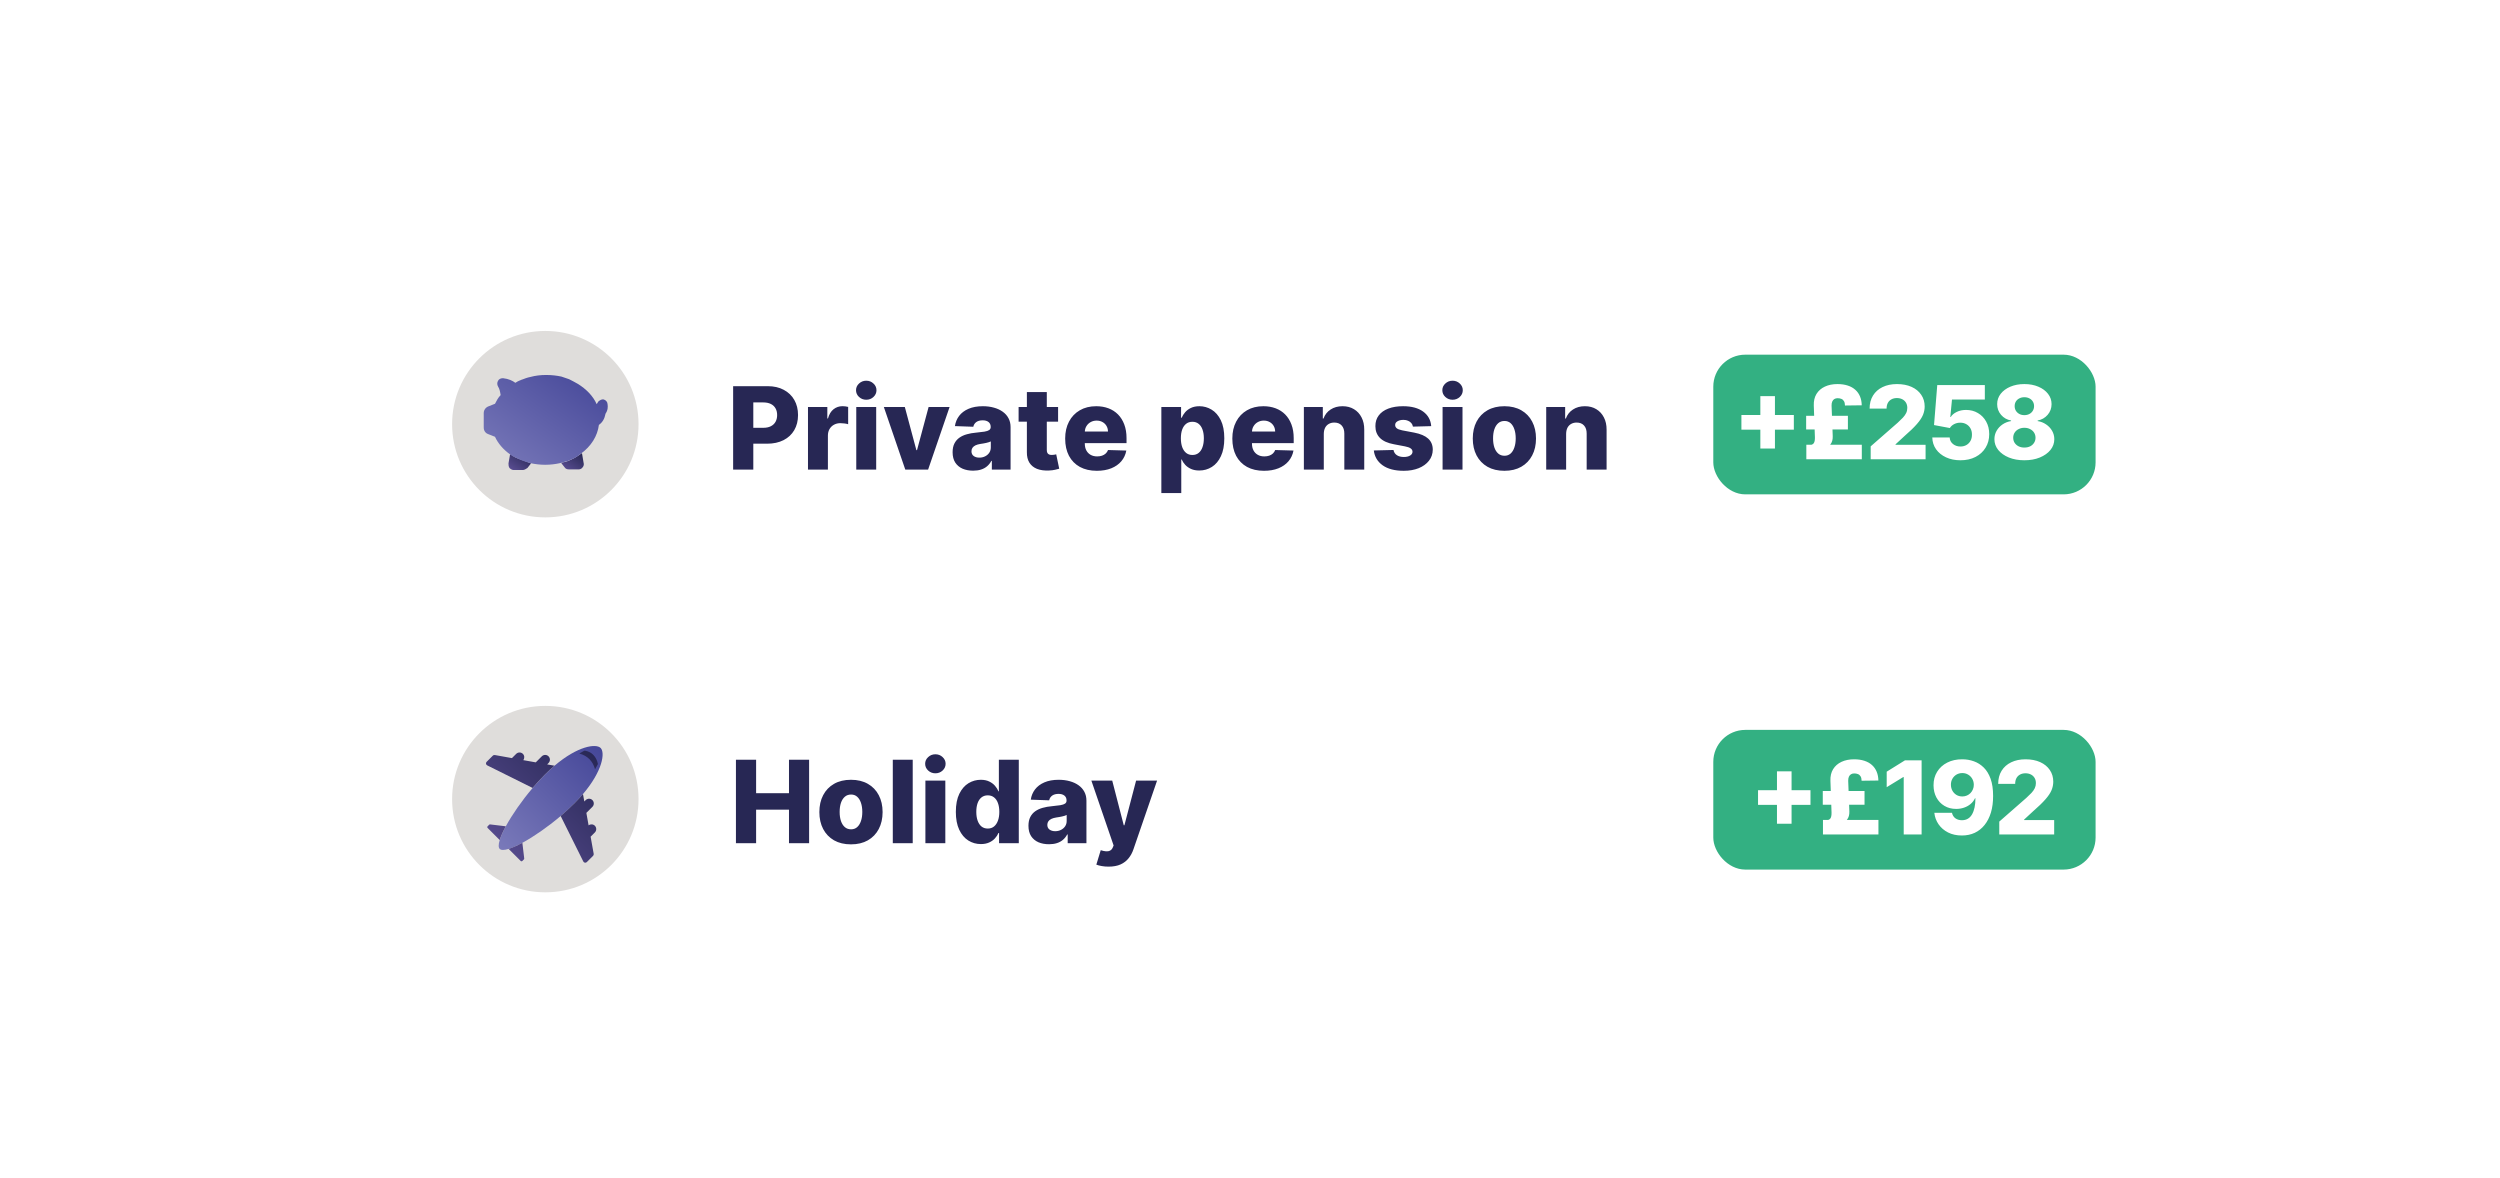 <svg width="261" height="123" viewBox="0 0 261 123" fill="none" xmlns="http://www.w3.org/2000/svg">
<g filter="url(#filter0_d_69_425)">
<rect x="37" y="25" width="187" height="33" rx="5.079" fill="white"/>
<rect x="37" y="64" width="187" height="33" rx="5.079" fill="white"/>
<ellipse cx="54.052" cy="41.403" rx="9.732" ry="9.732" fill="#DFDDDB"/>
<path d="M51.111 44.95C50.838 44.845 50.627 44.676 50.375 44.529L50.207 45.496C50.207 45.664 50.207 45.812 50.312 45.98C50.417 46.085 50.585 46.19 50.733 46.19H51.7C51.868 46.19 52.015 46.085 52.183 45.98L52.561 45.496L51.111 44.95Z" fill="url(#paint0_linear_69_425)"/>
<path d="M56.49 45.222C56.217 45.327 55.965 45.39 55.691 45.432L56.07 45.915C56.175 46.084 56.343 46.126 56.553 46.126H57.52C57.688 46.126 57.836 46.062 57.941 45.915C58.046 45.81 58.109 45.6 58.046 45.432L57.877 44.423C57.667 44.591 57.394 44.738 57.142 44.906L56.49 45.222Z" fill="url(#paint1_linear_69_425)"/>
<path d="M60.549 39.316C60.549 39.105 60.38 38.895 60.17 38.832C59.96 38.769 59.75 38.895 59.582 39.042C59.519 39.147 59.477 39.21 59.414 39.316C59.035 38.454 58.3 37.718 57.438 37.193C57.164 37.024 56.849 36.877 56.534 36.709C56.261 36.604 56.008 36.541 55.735 36.436C55.252 36.331 54.726 36.268 54.137 36.268C53.549 36.268 53.023 36.331 52.477 36.478C52.161 36.541 51.888 36.646 51.615 36.751C51.552 36.751 51.51 36.814 51.447 36.814C51.279 36.877 51.068 36.982 50.921 37.087C50.648 36.877 50.228 36.667 49.639 36.604C49.429 36.604 49.219 36.667 49.114 36.877C49.008 37.045 49.008 37.298 49.114 37.466C49.282 37.739 49.324 37.991 49.387 38.37C49.114 38.643 48.966 38.958 48.798 39.273L48.105 39.547C47.831 39.652 47.621 39.925 47.621 40.24V41.754C47.621 42.069 47.789 42.343 48.105 42.448L48.798 42.721C49.114 43.414 49.66 44.045 50.333 44.529C50.543 44.697 50.711 44.802 51.068 44.949C51.384 45.117 51.93 45.327 52.498 45.474C52.981 45.58 53.507 45.643 54.032 45.643C54.558 45.643 55.104 45.58 55.567 45.474C55.84 45.411 56.092 45.306 56.366 45.264L56.996 44.991C57.27 44.886 57.732 44.508 57.732 44.508C58.846 43.709 59.498 42.637 59.645 41.481C60.023 41.207 60.233 40.85 60.339 40.303C60.591 39.946 60.591 39.568 60.549 39.316Z" fill="url(#paint2_linear_69_425)"/>
<ellipse cx="54.052" cy="80.547" rx="9.732" ry="9.732" fill="#DFDDDB"/>
<path d="M55.011 77.062C54.694 77.331 54.368 77.63 54.034 77.964C53.586 78.413 53.148 78.893 52.727 79.386C51.573 80.743 50.57 82.198 49.929 83.383C49.631 83.932 49.412 84.422 49.291 84.818C49.153 85.269 49.143 85.598 49.291 85.747C49.44 85.896 49.77 85.884 50.22 85.747C50.616 85.626 51.107 85.407 51.656 85.11C52.842 84.466 54.298 83.463 55.655 82.309C56.147 81.891 56.626 81.453 57.072 81.004C57.408 80.668 57.709 80.341 57.981 80.021C60.058 77.576 60.301 75.684 59.827 75.21C59.352 74.735 57.458 74.981 55.011 77.062Z" fill="url(#paint3_linear_69_425)"/>
<path d="M58.123 80.795L58.265 80.652C58.46 80.459 58.775 80.457 58.968 80.652C59.16 80.847 59.16 81.16 58.968 81.353L58.336 81.985L58.569 83.29C58.764 83.137 59.044 83.149 59.222 83.328C59.415 83.523 59.415 83.836 59.222 84.029L58.78 84.472L59.102 86.264C59.114 86.338 59.09 86.415 59.038 86.467L58.385 87.12C58.274 87.231 58.087 87.2 58.016 87.059L55.652 82.307C56.143 81.888 56.621 81.45 57.069 81.002L57.074 81C57.41 80.664 57.711 80.336 57.982 80.016L58.123 80.795ZM51.849 86.742C51.853 86.78 51.838 86.819 51.812 86.845L51.652 87.005C51.604 87.053 51.526 87.053 51.477 87.005L51.479 87.003L50.218 85.742C50.614 85.621 51.105 85.403 51.654 85.105L51.849 86.742ZM48.29 83.189L49.926 83.385C49.629 83.933 49.41 84.424 49.289 84.82L48.028 83.559C47.98 83.511 47.98 83.433 48.028 83.385L48.189 83.224C48.217 83.195 48.254 83.183 48.292 83.187L48.29 83.189ZM51.009 75.824C51.203 75.631 51.517 75.632 51.71 75.824C51.889 76.003 51.899 76.282 51.749 76.478L53.053 76.711L53.684 76.08C53.879 75.887 54.194 75.885 54.386 76.08C54.579 76.275 54.579 76.588 54.386 76.781L54.244 76.924L55.008 77.059C54.69 77.329 54.365 77.629 54.032 77.962C53.584 78.41 53.143 78.89 52.725 79.383L47.982 77.024C47.842 76.954 47.812 76.768 47.923 76.657L48.572 76.01C48.626 75.955 48.701 75.931 48.775 75.945L50.566 76.266L51.009 75.824ZM59.244 77.441H59.242C59.242 77.441 59.242 77.439 59.243 77.438C59.243 77.439 59.244 77.44 59.244 77.441ZM58.209 75.493C58.388 75.525 58.561 75.582 58.721 75.668C58.816 75.718 58.9 75.781 58.978 75.852C59.149 76.004 59.284 76.187 59.383 76.396C59.449 76.535 59.497 76.68 59.531 76.83C59.539 76.862 59.541 76.897 59.523 76.929C59.433 77.095 59.341 77.259 59.243 77.438C59.007 76.574 58.467 76.026 57.609 75.791C57.615 75.773 57.633 75.765 57.647 75.757C57.731 75.711 57.814 75.664 57.898 75.618C57.964 75.582 58.031 75.546 58.097 75.508C58.134 75.486 58.171 75.487 58.209 75.493ZM55.01 77.061L55.008 77.059L55.01 77.058V77.061Z" fill="url(#paint4_linear_69_425)"/>
<path d="M73.659 46.148V37.436H77.258C77.91 37.436 78.473 37.564 78.946 37.819C79.423 38.072 79.79 38.425 80.048 38.878C80.306 39.329 80.435 39.854 80.435 40.452C80.435 41.053 80.303 41.579 80.04 42.03C79.779 42.478 79.406 42.825 78.921 43.072C78.436 43.319 77.86 43.442 77.194 43.442H74.974V41.783H76.803C77.12 41.783 77.385 41.728 77.598 41.617C77.814 41.507 77.977 41.352 78.087 41.154C78.198 40.953 78.253 40.719 78.253 40.452C78.253 40.183 78.198 39.95 78.087 39.755C77.977 39.556 77.814 39.403 77.598 39.295C77.382 39.187 77.117 39.133 76.803 39.133H75.765V46.148H73.659ZM81.473 46.148V39.614H83.493V40.805H83.561C83.68 40.374 83.875 40.054 84.144 39.844C84.413 39.631 84.727 39.525 85.084 39.525C85.18 39.525 85.28 39.532 85.382 39.546C85.484 39.557 85.579 39.576 85.667 39.601V41.409C85.567 41.375 85.437 41.348 85.275 41.328C85.117 41.308 84.975 41.298 84.85 41.298C84.603 41.298 84.381 41.354 84.182 41.464C83.987 41.572 83.832 41.724 83.719 41.919C83.608 42.112 83.553 42.339 83.553 42.6V46.148H81.473ZM86.514 46.148V39.614H88.594V46.148H86.514ZM87.556 38.853C87.264 38.853 87.013 38.756 86.803 38.563C86.594 38.368 86.489 38.133 86.489 37.858C86.489 37.585 86.594 37.353 86.803 37.16C87.013 36.964 87.264 36.866 87.556 36.866C87.851 36.866 88.102 36.964 88.309 37.16C88.519 37.353 88.624 37.585 88.624 37.858C88.624 38.133 88.519 38.368 88.309 38.563C88.102 38.756 87.851 38.853 87.556 38.853ZM96.256 39.614L94.014 46.148H91.632L89.395 39.614H91.585L92.789 44.114H92.857L94.065 39.614H96.256ZM98.72 46.258C98.303 46.258 97.933 46.189 97.609 46.05C97.289 45.908 97.035 45.695 96.848 45.412C96.664 45.125 96.572 44.767 96.572 44.336C96.572 43.972 96.635 43.666 96.763 43.417C96.891 43.167 97.066 42.965 97.29 42.809C97.514 42.653 97.772 42.535 98.065 42.456C98.357 42.373 98.668 42.318 99 42.29C99.372 42.255 99.671 42.22 99.898 42.183C100.125 42.144 100.289 42.088 100.391 42.017C100.496 41.944 100.549 41.84 100.549 41.707V41.686C100.549 41.467 100.473 41.298 100.323 41.179C100.173 41.06 99.97 41.001 99.715 41.001C99.44 41.001 99.219 41.06 99.051 41.179C98.884 41.298 98.778 41.463 98.732 41.673L96.814 41.605C96.871 41.208 97.017 40.853 97.252 40.541C97.49 40.227 97.816 39.98 98.23 39.801C98.647 39.62 99.148 39.529 99.732 39.529C100.149 39.529 100.533 39.579 100.885 39.678C101.236 39.774 101.542 39.916 101.803 40.103C102.064 40.288 102.266 40.514 102.407 40.784C102.552 41.053 102.624 41.361 102.624 41.707V46.148H100.668V45.237H100.617C100.5 45.458 100.351 45.646 100.17 45.799C99.991 45.952 99.78 46.067 99.536 46.143C99.295 46.22 99.023 46.258 98.72 46.258ZM99.362 44.897C99.586 44.897 99.787 44.852 99.966 44.761C100.147 44.67 100.292 44.545 100.4 44.386C100.507 44.225 100.561 44.038 100.561 43.825V43.204C100.502 43.235 100.429 43.264 100.344 43.289C100.262 43.315 100.171 43.339 100.072 43.361C99.973 43.384 99.871 43.404 99.766 43.421C99.661 43.438 99.56 43.454 99.464 43.468C99.268 43.499 99.101 43.547 98.962 43.612C98.826 43.678 98.721 43.763 98.647 43.868C98.576 43.97 98.541 44.092 98.541 44.233C98.541 44.449 98.618 44.613 98.771 44.727C98.927 44.84 99.124 44.897 99.362 44.897ZM107.584 39.614V41.145H103.462V39.614H107.584ZM104.326 38.049H106.406V44.093C106.406 44.221 106.425 44.324 106.465 44.404C106.508 44.48 106.569 44.535 106.648 44.569C106.727 44.601 106.822 44.616 106.933 44.616C107.012 44.616 107.096 44.609 107.184 44.595C107.275 44.578 107.343 44.564 107.388 44.552L107.703 46.054C107.604 46.082 107.463 46.118 107.282 46.16C107.103 46.203 106.889 46.23 106.64 46.241C106.152 46.264 105.734 46.207 105.385 46.071C105.039 45.932 104.774 45.716 104.589 45.424C104.408 45.132 104.32 44.765 104.326 44.323V38.049ZM111.629 46.271C110.945 46.271 110.356 46.136 109.859 45.867C109.366 45.594 108.986 45.207 108.719 44.706C108.456 44.201 108.324 43.601 108.324 42.906C108.324 42.231 108.457 41.642 108.724 41.137C108.99 40.629 109.366 40.235 109.851 39.954C110.336 39.671 110.907 39.529 111.565 39.529C112.03 39.529 112.455 39.601 112.841 39.746C113.227 39.891 113.56 40.105 113.841 40.388C114.121 40.672 114.34 41.022 114.496 41.439C114.652 41.853 114.73 42.328 114.73 42.864V43.383H109.051V42.175H112.794C112.791 41.954 112.739 41.757 112.637 41.584C112.535 41.41 112.394 41.276 112.216 41.179C112.04 41.08 111.837 41.031 111.608 41.031C111.375 41.031 111.167 41.083 110.982 41.188C110.798 41.29 110.652 41.43 110.544 41.609C110.436 41.785 110.38 41.985 110.374 42.209V43.438C110.374 43.705 110.427 43.938 110.531 44.14C110.636 44.338 110.785 44.493 110.978 44.603C111.171 44.714 111.401 44.769 111.667 44.769C111.851 44.769 112.019 44.744 112.169 44.693C112.319 44.642 112.448 44.567 112.556 44.467C112.664 44.368 112.745 44.246 112.799 44.102L114.708 44.157C114.629 44.585 114.455 44.958 114.185 45.276C113.919 45.59 113.568 45.836 113.135 46.011C112.701 46.184 112.199 46.271 111.629 46.271ZM118.365 48.597V39.614H120.424V40.733H120.488C120.573 40.534 120.693 40.343 120.849 40.159C121.008 39.974 121.209 39.824 121.453 39.708C121.7 39.589 121.995 39.529 122.338 39.529C122.792 39.529 123.216 39.648 123.61 39.886C124.007 40.125 124.327 40.492 124.571 40.988C124.815 41.484 124.937 42.117 124.937 42.885C124.937 43.625 124.819 44.245 124.584 44.744C124.351 45.243 124.037 45.617 123.64 45.867C123.245 46.116 122.807 46.241 122.325 46.241C121.996 46.241 121.711 46.187 121.47 46.079C121.229 45.972 121.026 45.83 120.862 45.654C120.7 45.478 120.576 45.29 120.488 45.088H120.445V48.597H118.365ZM120.403 42.881C120.403 43.232 120.449 43.539 120.543 43.8C120.639 44.06 120.777 44.263 120.956 44.408C121.137 44.55 121.354 44.62 121.606 44.62C121.862 44.62 122.079 44.55 122.257 44.408C122.436 44.263 122.57 44.06 122.661 43.8C122.755 43.539 122.802 43.232 122.802 42.881C122.802 42.529 122.755 42.224 122.661 41.966C122.57 41.708 122.436 41.508 122.257 41.367C122.081 41.225 121.864 41.154 121.606 41.154C121.351 41.154 121.134 41.223 120.956 41.362C120.777 41.501 120.639 41.7 120.543 41.958C120.449 42.216 120.403 42.523 120.403 42.881ZM129.081 46.271C128.397 46.271 127.808 46.136 127.311 45.867C126.818 45.594 126.438 45.207 126.171 44.706C125.908 44.201 125.776 43.601 125.776 42.906C125.776 42.231 125.909 41.642 126.176 41.137C126.442 40.629 126.818 40.235 127.303 39.954C127.788 39.671 128.359 39.529 129.017 39.529C129.482 39.529 129.907 39.601 130.293 39.746C130.679 39.891 131.012 40.105 131.293 40.388C131.573 40.672 131.792 41.022 131.948 41.439C132.104 41.853 132.182 42.328 132.182 42.864V43.383H126.503V42.175H130.246C130.243 41.954 130.191 41.757 130.089 41.584C129.987 41.41 129.846 41.276 129.668 41.179C129.492 41.08 129.289 41.031 129.059 41.031C128.827 41.031 128.619 41.083 128.434 41.188C128.25 41.29 128.104 41.43 127.996 41.609C127.888 41.785 127.832 41.985 127.826 42.209V43.438C127.826 43.705 127.878 43.938 127.983 44.14C128.088 44.338 128.237 44.493 128.43 44.603C128.623 44.714 128.852 44.769 129.119 44.769C129.303 44.769 129.471 44.744 129.621 44.693C129.771 44.642 129.9 44.567 130.008 44.467C130.116 44.368 130.197 44.246 130.25 44.102L132.16 44.157C132.081 44.585 131.906 44.958 131.637 45.276C131.371 45.59 131.02 45.836 130.586 46.011C130.153 46.184 129.651 46.271 129.081 46.271ZM135.324 42.421V46.148H133.244V39.614H135.222V40.814H135.294C135.439 40.414 135.685 40.1 136.034 39.874C136.383 39.644 136.798 39.529 137.28 39.529C137.74 39.529 138.138 39.633 138.476 39.84C138.816 40.044 139.08 40.33 139.267 40.699C139.457 41.065 139.55 41.493 139.547 41.983V46.148H137.468V42.392C137.47 42.029 137.378 41.745 137.191 41.541C137.007 41.337 136.75 41.235 136.421 41.235C136.203 41.235 136.01 41.283 135.843 41.379C135.678 41.473 135.551 41.608 135.46 41.783C135.372 41.959 135.327 42.172 135.324 42.421ZM146.539 41.609L144.629 41.66C144.609 41.524 144.556 41.403 144.468 41.298C144.38 41.191 144.265 41.107 144.123 41.048C143.984 40.985 143.823 40.954 143.638 40.954C143.397 40.954 143.192 41.002 143.021 41.099C142.854 41.195 142.772 41.325 142.775 41.49C142.772 41.617 142.823 41.728 142.928 41.822C143.036 41.915 143.227 41.99 143.502 42.047L144.761 42.285C145.413 42.41 145.898 42.617 146.216 42.906C146.536 43.196 146.698 43.578 146.701 44.055C146.698 44.503 146.565 44.893 146.301 45.224C146.04 45.556 145.683 45.814 145.229 45.999C144.775 46.18 144.256 46.271 143.672 46.271C142.739 46.271 142.003 46.079 141.465 45.697C140.929 45.311 140.623 44.795 140.546 44.148L142.6 44.097C142.646 44.336 142.763 44.517 142.953 44.642C143.143 44.767 143.386 44.829 143.681 44.829C143.947 44.829 144.164 44.779 144.332 44.68C144.499 44.581 144.584 44.449 144.587 44.284C144.584 44.137 144.519 44.019 144.391 43.931C144.263 43.841 144.064 43.77 143.791 43.719L142.651 43.502C141.996 43.383 141.509 43.163 141.188 42.843C140.868 42.519 140.709 42.108 140.712 41.609C140.709 41.172 140.825 40.799 141.061 40.49C141.296 40.178 141.631 39.94 142.064 39.776C142.498 39.611 143.01 39.529 143.6 39.529C144.485 39.529 145.182 39.715 145.693 40.086C146.203 40.455 146.485 40.962 146.539 41.609ZM147.725 46.148V39.614H149.805V46.148H147.725ZM148.767 38.853C148.475 38.853 148.224 38.756 148.014 38.563C147.804 38.368 147.699 38.133 147.699 37.858C147.699 37.585 147.804 37.353 148.014 37.16C148.224 36.964 148.475 36.866 148.767 36.866C149.062 36.866 149.313 36.964 149.52 37.16C149.73 37.353 149.834 37.585 149.834 37.858C149.834 38.133 149.73 38.368 149.52 38.563C149.313 38.756 149.062 38.853 148.767 38.853ZM154.178 46.271C153.492 46.271 152.902 46.13 152.409 45.85C151.918 45.566 151.54 45.172 151.273 44.667C151.009 44.16 150.878 43.571 150.878 42.902C150.878 42.23 151.009 41.642 151.273 41.137C151.54 40.629 151.918 40.235 152.409 39.954C152.902 39.671 153.492 39.529 154.178 39.529C154.864 39.529 155.453 39.671 155.943 39.954C156.437 40.235 156.815 40.629 157.079 41.137C157.346 41.642 157.479 42.23 157.479 42.902C157.479 43.571 157.346 44.16 157.079 44.667C156.815 45.172 156.437 45.566 155.943 45.85C155.453 46.13 154.864 46.271 154.178 46.271ZM154.191 44.701C154.441 44.701 154.652 44.625 154.825 44.472C154.998 44.319 155.13 44.106 155.22 43.834C155.314 43.561 155.361 43.247 155.361 42.889C155.361 42.526 155.314 42.209 155.22 41.937C155.13 41.664 154.998 41.452 154.825 41.298C154.652 41.145 154.441 41.069 154.191 41.069C153.933 41.069 153.715 41.145 153.536 41.298C153.36 41.452 153.225 41.664 153.132 41.937C153.041 42.209 152.996 42.526 152.996 42.889C152.996 43.247 153.041 43.561 153.132 43.834C153.225 44.106 153.36 44.319 153.536 44.472C153.715 44.625 153.933 44.701 154.191 44.701ZM160.624 42.421V46.148H158.544V39.614H160.522V40.814H160.595C160.739 40.414 160.986 40.1 161.335 39.874C161.683 39.644 162.099 39.529 162.581 39.529C163.04 39.529 163.439 39.633 163.776 39.84C164.116 40.044 164.38 40.33 164.567 40.699C164.757 41.065 164.851 41.493 164.848 41.983V46.148H162.768V42.392C162.771 42.029 162.679 41.745 162.492 41.541C162.307 41.337 162.051 41.235 161.722 41.235C161.503 41.235 161.311 41.283 161.143 41.379C160.979 41.473 160.851 41.608 160.76 41.783C160.673 41.959 160.627 42.172 160.624 42.421Z" fill="#272754"/>
<path d="M73.952 85.147V76.436H76.058V79.933H79.49V76.436H81.591V85.147H79.49V81.647H76.058V85.147H73.952ZM85.962 85.271C85.276 85.271 84.686 85.13 84.192 84.85C83.702 84.566 83.323 84.172 83.057 83.667C82.793 83.16 82.661 82.571 82.661 81.902C82.661 81.23 82.793 80.642 83.057 80.137C83.323 79.629 83.702 79.235 84.192 78.954C84.686 78.671 85.276 78.529 85.962 78.529C86.648 78.529 87.237 78.671 87.727 78.954C88.221 79.235 88.599 79.629 88.863 80.137C89.129 80.642 89.263 81.23 89.263 81.902C89.263 82.571 89.129 83.16 88.863 83.667C88.599 84.172 88.221 84.566 87.727 84.85C87.237 85.13 86.648 85.271 85.962 85.271ZM85.975 83.701C86.224 83.701 86.435 83.625 86.608 83.472C86.781 83.319 86.913 83.106 87.004 82.834C87.098 82.561 87.144 82.247 87.144 81.889C87.144 81.526 87.098 81.209 87.004 80.936C86.913 80.664 86.781 80.452 86.608 80.299C86.435 80.145 86.224 80.069 85.975 80.069C85.717 80.069 85.498 80.145 85.32 80.299C85.144 80.452 85.009 80.664 84.915 80.936C84.825 81.209 84.779 81.526 84.779 81.889C84.779 82.247 84.825 82.561 84.915 82.834C85.009 83.106 85.144 83.319 85.32 83.472C85.498 83.625 85.717 83.701 85.975 83.701ZM92.408 76.436V85.147H90.328V76.436H92.408ZM93.732 85.147V78.614H95.812V85.147H93.732ZM94.774 77.853C94.482 77.853 94.231 77.756 94.021 77.564C93.811 77.368 93.706 77.132 93.706 76.858C93.706 76.585 93.811 76.353 94.021 76.16C94.231 75.964 94.482 75.866 94.774 75.866C95.069 75.866 95.32 75.964 95.527 76.16C95.737 76.353 95.842 76.585 95.842 76.858C95.842 77.132 95.737 77.368 95.527 77.564C95.32 77.756 95.069 77.853 94.774 77.853ZM99.522 85.241C99.04 85.241 98.602 85.116 98.208 84.867C97.813 84.617 97.499 84.243 97.263 83.744C97.028 83.245 96.91 82.625 96.91 81.885C96.91 81.117 97.032 80.484 97.276 79.988C97.52 79.492 97.839 79.125 98.233 78.886C98.63 78.648 99.057 78.529 99.513 78.529C99.856 78.529 100.15 78.589 100.394 78.708C100.638 78.824 100.839 78.974 100.998 79.159C101.157 79.343 101.277 79.534 101.359 79.733H101.402V76.436H103.482V85.147H101.423V84.088H101.359C101.271 84.29 101.147 84.478 100.985 84.654C100.823 84.83 100.621 84.972 100.377 85.079C100.136 85.187 99.851 85.241 99.522 85.241ZM100.245 83.621C100.497 83.621 100.713 83.55 100.892 83.408C101.07 83.263 101.208 83.06 101.304 82.8C101.401 82.539 101.449 82.232 101.449 81.881C101.449 81.523 101.401 81.216 101.304 80.958C101.211 80.7 101.073 80.501 100.892 80.362C100.713 80.223 100.497 80.154 100.245 80.154C99.987 80.154 99.769 80.225 99.59 80.367C99.411 80.508 99.275 80.708 99.182 80.966C99.091 81.224 99.046 81.529 99.046 81.881C99.046 82.232 99.092 82.539 99.186 82.8C99.279 83.06 99.414 83.263 99.59 83.408C99.769 83.55 99.987 83.621 100.245 83.621ZM106.639 85.258C106.222 85.258 105.852 85.189 105.529 85.05C105.208 84.908 104.955 84.695 104.767 84.412C104.583 84.125 104.491 83.766 104.491 83.335C104.491 82.972 104.555 82.666 104.682 82.417C104.81 82.167 104.986 81.965 105.21 81.808C105.434 81.653 105.692 81.535 105.984 81.456C106.276 81.373 106.588 81.318 106.92 81.29C107.291 81.255 107.59 81.22 107.817 81.183C108.044 81.144 108.209 81.088 108.311 81.017C108.416 80.944 108.468 80.84 108.468 80.707V80.686C108.468 80.467 108.393 80.299 108.243 80.179C108.092 80.06 107.89 80.001 107.634 80.001C107.359 80.001 107.138 80.06 106.971 80.179C106.803 80.299 106.697 80.463 106.652 80.673L104.733 80.605C104.79 80.208 104.936 79.853 105.172 79.541C105.41 79.227 105.736 78.98 106.15 78.801C106.567 78.62 107.067 78.529 107.651 78.529C108.068 78.529 108.452 78.579 108.804 78.678C109.156 78.774 109.462 78.916 109.723 79.103C109.984 79.288 110.185 79.514 110.327 79.784C110.471 80.053 110.544 80.361 110.544 80.707V85.147H108.587V84.237H108.536C108.42 84.458 108.271 84.646 108.089 84.799C107.911 84.952 107.7 85.067 107.456 85.143C107.215 85.22 106.942 85.258 106.639 85.258ZM107.281 83.897C107.505 83.897 107.707 83.852 107.885 83.761C108.067 83.67 108.211 83.545 108.319 83.386C108.427 83.225 108.481 83.038 108.481 82.825V82.204C108.421 82.235 108.349 82.264 108.264 82.289C108.182 82.315 108.091 82.339 107.992 82.361C107.892 82.384 107.79 82.404 107.685 82.421C107.58 82.438 107.48 82.454 107.383 82.468C107.188 82.499 107.02 82.547 106.881 82.612C106.745 82.678 106.64 82.763 106.567 82.868C106.496 82.97 106.46 83.092 106.46 83.233C106.46 83.449 106.537 83.613 106.69 83.727C106.846 83.84 107.043 83.897 107.281 83.897ZM112.853 87.597C112.604 87.597 112.368 87.578 112.147 87.538C111.926 87.501 111.736 87.451 111.577 87.389L112.037 85.879C112.241 85.947 112.425 85.987 112.59 85.998C112.757 86.01 112.9 85.983 113.019 85.917C113.141 85.855 113.235 85.743 113.3 85.581L113.381 85.386L111.058 78.614H113.236L114.44 83.276H114.508L115.729 78.614H117.919L115.456 85.773C115.337 86.13 115.169 86.445 114.95 86.717C114.735 86.992 114.455 87.208 114.112 87.364C113.772 87.519 113.352 87.597 112.853 87.597Z" fill="#272754"/>
<rect x="175.988" y="34.148" width="39.911" height="14.583" rx="3.339" fill="#33B082"/>
<path d="M180.9 43.947V38.473H182.424V43.947H180.9ZM178.923 41.974V40.446H184.397V41.974H178.923ZM191.493 45.066H185.701V43.547H191.493V45.066ZM190.041 41.959H185.682V40.529H190.041V41.959ZM188.336 39.463L188.457 42.658C188.47 43.013 188.388 43.301 188.211 43.52C188.035 43.737 187.736 43.928 187.315 44.095L186.256 43.547C186.355 43.514 186.428 43.462 186.476 43.392C186.526 43.318 186.559 43.23 186.574 43.127C186.592 43.023 186.599 42.907 186.597 42.779L186.48 39.463C186.462 38.989 186.555 38.585 186.759 38.249C186.966 37.914 187.258 37.658 187.636 37.482C188.015 37.306 188.452 37.217 188.948 37.217C189.354 37.217 189.713 37.269 190.026 37.372C190.339 37.473 190.602 37.621 190.816 37.815C191.033 38.009 191.197 38.242 191.308 38.514C191.421 38.786 191.48 39.093 191.485 39.433L189.735 39.456C189.732 39.259 189.696 39.105 189.625 38.994C189.557 38.881 189.465 38.803 189.349 38.76C189.236 38.715 189.108 38.692 188.967 38.692C188.836 38.692 188.723 38.721 188.627 38.779C188.534 38.834 188.461 38.92 188.408 39.036C188.357 39.149 188.333 39.292 188.336 39.463ZM192.419 45.066V43.72L195.244 41.248C195.455 41.056 195.635 40.881 195.784 40.722C195.933 40.561 196.046 40.4 196.124 40.238C196.203 40.074 196.242 39.897 196.242 39.705C196.242 39.491 196.195 39.308 196.102 39.157C196.009 39.003 195.88 38.885 195.716 38.801C195.552 38.718 195.365 38.677 195.153 38.677C194.939 38.677 194.751 38.721 194.589 38.809C194.428 38.895 194.302 39.02 194.211 39.183C194.123 39.347 194.079 39.546 194.079 39.781H192.306C192.306 39.254 192.424 38.799 192.661 38.416C192.898 38.033 193.231 37.738 193.659 37.531C194.09 37.322 194.591 37.217 195.16 37.217C195.748 37.217 196.258 37.316 196.692 37.512C197.125 37.709 197.46 37.984 197.697 38.337C197.937 38.687 198.056 39.094 198.056 39.558C198.056 39.853 197.997 40.145 197.879 40.435C197.76 40.725 197.547 41.045 197.24 41.395C196.935 41.746 196.501 42.165 195.939 42.654L195.013 43.509V43.558H198.151V45.066H192.419ZM201.789 45.172C201.225 45.172 200.723 45.07 200.284 44.866C199.846 44.662 199.499 44.381 199.245 44.023C198.993 43.665 198.861 43.254 198.851 42.79H200.666C200.681 43.075 200.797 43.304 201.014 43.478C201.231 43.65 201.489 43.736 201.789 43.736C202.024 43.736 202.231 43.684 202.413 43.581C202.594 43.477 202.737 43.332 202.84 43.146C202.944 42.957 202.994 42.74 202.991 42.495C202.994 42.246 202.942 42.028 202.836 41.841C202.733 41.655 202.589 41.51 202.405 41.407C202.224 41.301 202.015 41.248 201.778 41.248C201.553 41.245 201.34 41.294 201.139 41.395C200.94 41.496 200.788 41.633 200.685 41.807L199.033 41.497L199.369 37.323H204.337V38.832H200.908L200.73 40.658H200.776C200.904 40.444 201.111 40.267 201.396 40.129C201.683 39.987 202.01 39.917 202.375 39.917C202.839 39.917 203.252 40.025 203.615 40.242C203.981 40.456 204.268 40.754 204.477 41.134C204.689 41.515 204.795 41.951 204.795 42.443C204.795 42.974 204.669 43.446 204.417 43.856C204.167 44.267 203.817 44.59 203.366 44.824C202.917 45.056 202.392 45.172 201.789 45.172ZM208.463 45.172C207.861 45.172 207.323 45.077 206.849 44.885C206.377 44.691 206.007 44.429 205.737 44.099C205.47 43.766 205.337 43.39 205.337 42.972C205.337 42.652 205.413 42.358 205.567 42.091C205.721 41.824 205.929 41.602 206.191 41.425C206.456 41.246 206.751 41.132 207.076 41.081V41.021C206.65 40.943 206.301 40.745 206.028 40.427C205.759 40.11 205.624 39.738 205.624 39.312C205.624 38.909 205.746 38.55 205.991 38.234C206.238 37.919 206.574 37.671 207 37.49C207.429 37.308 207.916 37.217 208.463 37.217C209.01 37.217 209.497 37.308 209.923 37.49C210.351 37.671 210.688 37.919 210.932 38.234C211.179 38.55 211.303 38.909 211.303 39.312C211.303 39.74 211.165 40.114 210.891 40.431C210.618 40.746 210.272 40.943 209.851 41.021V41.081C210.173 41.132 210.466 41.246 210.728 41.425C210.993 41.602 211.202 41.824 211.356 42.091C211.512 42.358 211.59 42.652 211.59 42.972C211.59 43.39 211.455 43.766 211.185 44.099C210.916 44.429 210.545 44.691 210.074 44.885C209.605 45.077 209.068 45.172 208.463 45.172ZM208.463 43.845C208.693 43.845 208.894 43.802 209.068 43.717C209.242 43.628 209.378 43.506 209.477 43.35C209.577 43.194 209.628 43.017 209.628 42.821C209.628 42.619 209.577 42.44 209.477 42.284C209.376 42.127 209.237 42.005 209.061 41.917C208.887 41.826 208.688 41.781 208.463 41.781C208.241 41.781 208.042 41.826 207.866 41.917C207.689 42.005 207.551 42.127 207.45 42.284C207.349 42.44 207.299 42.619 207.299 42.821C207.299 43.017 207.348 43.194 207.446 43.35C207.547 43.504 207.684 43.625 207.858 43.713C208.035 43.801 208.236 43.845 208.463 43.845ZM208.463 40.461C208.66 40.461 208.834 40.421 208.985 40.34C209.139 40.26 209.259 40.148 209.344 40.004C209.432 39.86 209.477 39.698 209.477 39.516C209.477 39.335 209.432 39.175 209.344 39.036C209.259 38.897 209.14 38.789 208.989 38.711C208.838 38.63 208.662 38.59 208.463 38.59C208.267 38.59 208.091 38.63 207.938 38.711C207.784 38.789 207.664 38.897 207.579 39.036C207.493 39.175 207.45 39.335 207.45 39.516C207.45 39.698 207.493 39.86 207.579 40.004C207.667 40.145 207.788 40.257 207.942 40.34C208.095 40.421 208.269 40.461 208.463 40.461Z" fill="white"/>
<rect x="175.988" y="73.321" width="39.911" height="14.583" rx="3.339" fill="#33B082"/>
<path d="M182.636 83.121V77.646H184.16V83.121H182.636ZM180.659 81.147V79.62H186.134V81.147H180.659ZM193.229 84.24H187.437V82.72H193.229V84.24ZM191.777 81.132H187.418V79.703H191.777V81.132ZM190.072 78.637L190.193 81.832C190.206 82.187 190.124 82.475 189.948 82.694C189.771 82.911 189.472 83.102 189.051 83.269L187.993 82.72C188.091 82.688 188.164 82.636 188.212 82.565C188.263 82.492 188.295 82.404 188.31 82.301C188.328 82.197 188.336 82.081 188.333 81.953L188.216 78.637C188.198 78.163 188.292 77.759 188.496 77.423C188.702 77.088 188.995 76.832 189.373 76.656C189.751 76.479 190.188 76.391 190.685 76.391C191.091 76.391 191.45 76.443 191.762 76.546C192.075 76.647 192.338 76.794 192.553 76.989C192.769 77.183 192.933 77.416 193.044 77.688C193.157 77.96 193.217 78.266 193.222 78.607L191.471 78.629C191.469 78.433 191.432 78.279 191.362 78.168C191.294 78.055 191.202 77.977 191.086 77.934C190.972 77.888 190.845 77.866 190.704 77.866C190.573 77.866 190.459 77.895 190.363 77.953C190.27 78.008 190.197 78.094 190.144 78.21C190.094 78.323 190.07 78.466 190.072 78.637ZM197.736 76.497V84.24H195.868V78.244H195.823L194.091 79.302V77.684L196.001 76.497H197.736ZM201.979 76.391C202.403 76.391 202.807 76.46 203.193 76.599C203.578 76.735 203.922 76.953 204.225 77.253C204.527 77.551 204.766 77.943 204.94 78.429C205.113 78.915 205.2 79.509 205.2 80.21C205.203 80.855 205.127 81.434 204.974 81.945C204.82 82.454 204.599 82.888 204.312 83.246C204.027 83.604 203.684 83.877 203.284 84.066C202.883 84.253 202.435 84.346 201.941 84.346C201.397 84.346 200.917 84.242 200.501 84.032C200.087 83.821 199.756 83.536 199.506 83.178C199.259 82.82 199.112 82.419 199.064 81.975H200.905C200.963 82.233 201.086 82.427 201.272 82.558C201.459 82.686 201.682 82.751 201.941 82.751C202.415 82.751 202.769 82.545 203.004 82.134C203.238 81.723 203.355 81.165 203.355 80.459H203.31C203.202 80.691 203.048 80.89 202.849 81.057C202.652 81.223 202.424 81.35 202.164 81.439C201.905 81.527 201.631 81.571 201.344 81.571C200.88 81.571 200.471 81.465 200.115 81.253C199.762 81.042 199.485 80.751 199.283 80.38C199.084 80.01 198.983 79.586 198.981 79.11C198.978 78.575 199.103 78.104 199.355 77.696C199.607 77.285 199.959 76.965 200.41 76.735C200.861 76.503 201.384 76.389 201.979 76.391ZM201.99 77.828C201.759 77.828 201.552 77.882 201.37 77.99C201.191 78.099 201.05 78.245 200.947 78.429C200.844 78.613 200.793 78.82 200.796 79.049C200.798 79.278 200.85 79.485 200.951 79.669C201.054 79.853 201.194 79.999 201.37 80.108C201.549 80.216 201.754 80.27 201.983 80.27C202.154 80.27 202.313 80.239 202.459 80.176C202.605 80.113 202.733 80.026 202.841 79.915C202.95 79.802 203.034 79.67 203.094 79.522C203.157 79.373 203.188 79.214 203.185 79.045C203.183 78.821 203.13 78.617 203.026 78.433C202.923 78.249 202.781 78.103 202.599 77.994C202.42 77.883 202.217 77.828 201.99 77.828ZM205.844 84.24V82.894L208.668 80.422C208.88 80.23 209.06 80.055 209.209 79.896C209.358 79.735 209.471 79.573 209.549 79.412C209.627 79.248 209.667 79.071 209.667 78.879C209.667 78.665 209.62 78.482 209.527 78.331C209.433 78.177 209.305 78.058 209.141 77.975C208.977 77.892 208.789 77.851 208.578 77.851C208.363 77.851 208.176 77.895 208.014 77.983C207.853 78.069 207.727 78.193 207.636 78.357C207.548 78.521 207.504 78.72 207.504 78.955H205.731C205.731 78.428 205.849 77.973 206.086 77.59C206.323 77.207 206.656 76.912 207.084 76.705C207.515 76.496 208.016 76.391 208.585 76.391C209.172 76.391 209.683 76.49 210.116 76.686C210.55 76.883 210.885 77.157 211.122 77.51C211.362 77.861 211.481 78.268 211.481 78.731C211.481 79.026 211.422 79.319 211.304 79.609C211.185 79.899 210.972 80.219 210.665 80.569C210.36 80.919 209.926 81.339 209.364 81.828L208.438 82.683V82.732H211.576V84.24H205.844Z" fill="white"/>
</g>
<defs>
<filter id="filter0_d_69_425" x="32.68" y="20.68" width="201.401" height="86.401" filterUnits="userSpaceOnUse" color-interpolation-filters="sRGB">
<feFlood flood-opacity="0" result="BackgroundImageFix"/>
<feColorMatrix in="SourceAlpha" type="matrix" values="0 0 0 0 0 0 0 0 0 0 0 0 0 0 0 0 0 0 127 0" result="hardAlpha"/>
<feOffset dx="2.88" dy="2.88"/>
<feGaussianBlur stdDeviation="3.6"/>
<feComposite in2="hardAlpha" operator="out"/>
<feColorMatrix type="matrix" values="0 0 0 0 0 0 0 0 0 0 0 0 0 0 0 0 0 0 0.06 0"/>
<feBlend mode="normal" in2="BackgroundImageFix" result="effect1_dropShadow_69_425"/>
<feBlend mode="normal" in="SourceGraphic" in2="effect1_dropShadow_69_425" result="shape"/>
</filter>
<linearGradient id="paint0_linear_69_425" x1="50.207" y1="46.19" x2="51.771" y2="43.972" gradientUnits="userSpaceOnUse">
<stop stop-color="#5D5096"/>
<stop offset="0.983" stop-color="#272754"/>
</linearGradient>
<linearGradient id="paint1_linear_69_425" x1="55.691" y1="46.126" x2="57.303" y2="43.873" gradientUnits="userSpaceOnUse">
<stop stop-color="#5D5096"/>
<stop offset="0.983" stop-color="#272754"/>
</linearGradient>
<linearGradient id="paint2_linear_69_425" x1="47.621" y1="45.643" x2="56.528" y2="33.341" gradientUnits="userSpaceOnUse">
<stop stop-color="#7A7ABA"/>
<stop offset="1" stop-color="#444698"/>
</linearGradient>
<linearGradient id="paint3_linear_69_425" x1="49.183" y1="85.854" x2="60.033" y2="75.006" gradientUnits="userSpaceOnUse">
<stop stop-color="#7A7ABA"/>
<stop offset="1" stop-color="#444698"/>
</linearGradient>
<linearGradient id="paint4_linear_69_425" x1="47.855" y1="87.187" x2="59.553" y2="75.505" gradientUnits="userSpaceOnUse">
<stop stop-color="#5D5096"/>
<stop offset="0.983" stop-color="#272754"/>
</linearGradient>
</defs>
</svg>
